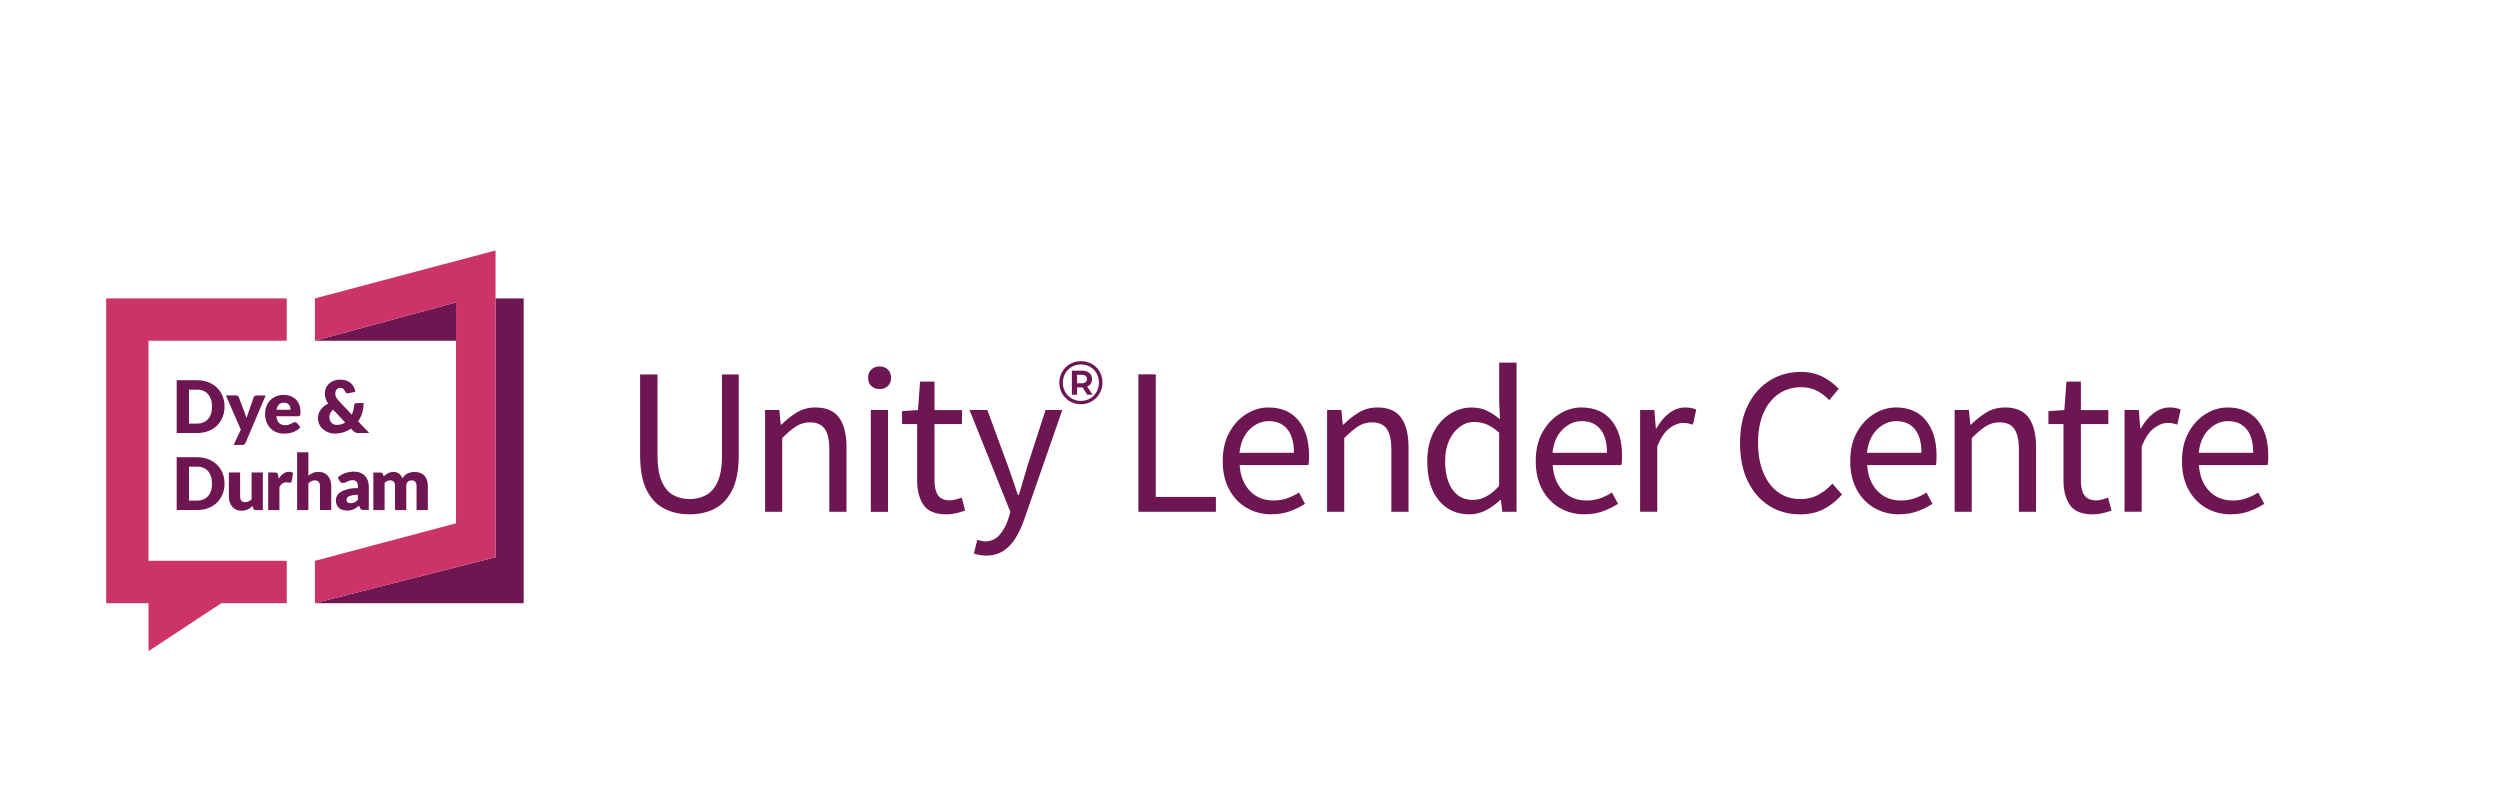 <?xml version="1.0" encoding="UTF-8"?>
<svg id="Logo_Artwork" data-name="Logo Artwork" xmlns="http://www.w3.org/2000/svg" width="349" height="110" viewBox="0 0 549 110">
  <defs>
    <style>
      .cls-1 {
        fill: #cc3369;
      }

      .cls-1, .cls-2 {
        stroke-width: 0px;
      }

      .cls-2 {
        fill: #6d1652;
      }
    </style>
  </defs>
  <g>
    <path class="cls-2" d="m151.43,81.43c-2.06,0-3.9-.41-5.54-1.24-1.64-.83-2.94-2.19-3.89-4.09-.95-1.9-1.43-4.46-1.43-7.68v-17.71h3.82v17.8c0,2.42.31,4.33.94,5.73.63,1.4,1.47,2.39,2.53,2.97,1.06.58,2.25.87,3.57.87s2.56-.29,3.63-.87c1.07-.58,1.92-1.57,2.55-2.97.63-1.39.94-3.3.94-5.73v-17.8h3.68v17.71c0,3.22-.48,5.78-1.43,7.68-.95,1.9-2.24,3.27-3.86,4.09-1.63.83-3.47,1.24-5.52,1.24Z"/>
    <path class="cls-2" d="m168.01,80.87v-22.36h3.13l.32,3.22h.14c1.07-1.07,2.21-1.97,3.4-2.69,1.2-.72,2.56-1.08,4.09-1.08,2.36,0,4.09.74,5.17,2.23,1.09,1.49,1.63,3.66,1.63,6.51v14.17h-3.77v-13.66c0-2.08-.34-3.6-1.01-4.55-.67-.95-1.75-1.43-3.22-1.43-1.13,0-2.16.29-3.06.87-.9.58-1.92,1.44-3.06,2.58v16.19h-3.77Z"/>
    <path class="cls-2" d="m193.16,53.92c-.74,0-1.34-.22-1.82-.67-.48-.44-.71-1.05-.71-1.82s.24-1.33.71-1.79,1.08-.69,1.82-.69,1.34.23,1.82.69c.47.46.71,1.06.71,1.79s-.24,1.37-.71,1.82c-.48.45-1.08.67-1.82.67Zm-1.93,26.96v-22.36h3.77v22.36h-3.77Z"/>
    <path class="cls-2" d="m207.79,81.43c-2.39,0-4.06-.69-4.99-2.07-.94-1.38-1.4-3.17-1.4-5.38v-12.37h-3.31v-2.85l3.5-.23.46-6.25h3.17v6.25h6.03v3.08h-6.03v12.42c0,1.38.25,2.45.76,3.2.51.75,1.4,1.13,2.69,1.13.4,0,.83-.07,1.29-.21.46-.14.87-.27,1.24-.39l.74,2.85c-.61.21-1.28.41-2,.58-.72.17-1.43.25-2.14.25Z"/>
    <path class="cls-2" d="m216.49,90.49c-.49,0-.96-.05-1.4-.14-.45-.09-.85-.2-1.22-.32l.74-2.99c.25.06.52.13.83.21.31.08.6.12.87.12,1.26,0,2.3-.45,3.13-1.36.83-.91,1.47-2.05,1.93-3.43l.51-1.66-8.97-22.4h3.91l4.55,12.37c.34.95.7,1.98,1.08,3.08.38,1.1.74,2.18,1.08,3.22h.18c.34-1.01.66-2.07.97-3.17.31-1.1.61-2.15.92-3.13l4-12.37h3.68l-8.42,24.2c-.52,1.47-1.14,2.79-1.86,3.96-.72,1.17-1.61,2.09-2.67,2.78-1.06.69-2.34,1.04-3.84,1.04Z"/>
    <path class="cls-2" d="m242.1,52.49c0,2.67-2.08,4.76-4.75,4.76s-4.72-2.09-4.72-4.73,2.05-4.73,4.75-4.73,4.72,2.04,4.72,4.71Zm-.78,0c0-2.25-1.66-3.97-3.94-3.97s-3.98,1.76-3.98,4,1.69,4,3.96,4,3.97-1.77,3.97-4.02Zm-2.58.86l1.18,1.81h-1.15l-1.05-1.61h-1.19v1.61h-1.15v-5.28h2.2c1.4,0,2.23.72,2.23,1.84,0,.79-.38,1.35-1.06,1.64Zm-1.23-.7c.75,0,1.18-.35,1.18-.94s-.43-.93-1.18-.93h-.99v1.87h.99Z"/>
    <path class="cls-2" d="m249.99,80.87v-30.18h3.82v26.91h13.2v3.27h-17.02Z"/>
    <path class="cls-2" d="m279.23,81.43c-1.99,0-3.8-.47-5.43-1.4-1.63-.94-2.91-2.28-3.86-4.03-.95-1.75-1.43-3.83-1.43-6.26s.48-4.55,1.45-6.3c.97-1.75,2.21-3.1,3.75-4.05,1.53-.95,3.14-1.43,4.83-1.43,2.85,0,5.05.95,6.6,2.85,1.55,1.9,2.32,4.45,2.32,7.64,0,.4,0,.79-.02,1.17-.02.38-.05.71-.12.99h-15.09c.15,2.36.9,4.25,2.23,5.66s3.07,2.12,5.22,2.12c1.07,0,2.06-.16,2.97-.48s1.77-.74,2.6-1.27l1.33,2.48c-.95.61-2.03,1.15-3.24,1.61-1.21.46-2.58.69-4.12.69Zm-7.04-13.52h11.96c0-2.27-.48-3.99-1.45-5.18-.97-1.18-2.32-1.77-4.07-1.77-1.56,0-2.97.61-4.21,1.82-1.24,1.21-1.99,2.92-2.23,5.13Z"/>
    <path class="cls-2" d="m291.43,80.87v-22.36h3.13l.32,3.22h.14c1.07-1.07,2.21-1.97,3.4-2.69,1.2-.72,2.56-1.08,4.09-1.08,2.36,0,4.09.74,5.17,2.23,1.09,1.49,1.63,3.66,1.63,6.51v14.17h-3.77v-13.66c0-2.08-.34-3.6-1.01-4.55-.67-.95-1.75-1.43-3.22-1.43-1.13,0-2.16.29-3.06.87-.9.58-1.92,1.44-3.06,2.58v16.19h-3.77Z"/>
    <path class="cls-2" d="m322.68,81.43c-2.79,0-5.03-1.02-6.72-3.06-1.69-2.04-2.53-4.91-2.53-8.62,0-2.42.45-4.52,1.36-6.28.9-1.76,2.1-3.12,3.59-4.07,1.49-.95,3.07-1.43,4.76-1.43,1.29,0,2.41.23,3.36.69s1.92,1.09,2.9,1.89l-.18-3.82v-8.6h3.82v32.75h-3.13l-.32-2.62h-.14c-.86.86-1.87,1.6-3.04,2.23-1.17.63-2.41.94-3.73.94Zm.83-3.17c1.96,0,3.86-1.03,5.7-3.08v-11.68c-.95-.86-1.86-1.46-2.74-1.82s-1.77-.53-2.69-.53c-1.2,0-2.28.36-3.24,1.08-.97.72-1.74,1.72-2.32,2.99-.58,1.27-.87,2.77-.87,4.49,0,2.67.54,4.76,1.61,6.28,1.07,1.52,2.59,2.28,4.55,2.28Z"/>
    <path class="cls-2" d="m347.97,81.43c-1.99,0-3.8-.47-5.43-1.4-1.63-.94-2.91-2.28-3.86-4.03-.95-1.75-1.43-3.83-1.43-6.26s.48-4.55,1.45-6.3c.97-1.75,2.21-3.1,3.75-4.05,1.53-.95,3.14-1.43,4.83-1.43,2.85,0,5.05.95,6.6,2.85,1.55,1.9,2.32,4.45,2.32,7.64,0,.4,0,.79-.02,1.17-.02.38-.05.71-.12.99h-15.09c.15,2.36.9,4.25,2.23,5.66s3.07,2.12,5.22,2.12c1.07,0,2.06-.16,2.97-.48s1.77-.74,2.6-1.27l1.33,2.48c-.95.61-2.03,1.15-3.24,1.61-1.21.46-2.58.69-4.12.69Zm-7.04-13.52h11.96c0-2.27-.48-3.99-1.45-5.18-.97-1.18-2.32-1.77-4.07-1.77-1.56,0-2.97.61-4.21,1.82-1.24,1.21-1.99,2.92-2.23,5.13Z"/>
    <path class="cls-2" d="m360.17,80.87v-22.36h3.13l.32,4.05h.14c.77-1.41,1.7-2.53,2.81-3.36,1.1-.83,2.28-1.24,3.54-1.24.89,0,1.69.15,2.39.46l-.74,3.31c-.37-.12-.71-.21-1.01-.28-.31-.06-.69-.09-1.15-.09-.95,0-1.94.38-2.97,1.15-1.03.77-1.92,2.1-2.69,4v14.35h-3.77Z"/>
    <path class="cls-2" d="m395.27,81.43c-2.51,0-4.76-.62-6.74-1.86-1.98-1.24-3.54-3.03-4.69-5.36-1.15-2.33-1.73-5.14-1.73-8.42s.58-6.04,1.75-8.37c1.17-2.33,2.76-4.12,4.78-5.38,2.02-1.26,4.31-1.89,6.85-1.89,1.84,0,3.46.38,4.88,1.13,1.41.75,2.54,1.62,3.4,2.6l-2.07,2.48c-.8-.86-1.7-1.55-2.71-2.07-1.01-.52-2.16-.78-3.45-.78-1.9,0-3.57.5-4.99,1.5-1.43,1-2.53,2.4-3.31,4.21-.78,1.81-1.17,3.97-1.17,6.49s.38,4.7,1.15,6.55,1.85,3.29,3.24,4.3c1.39,1.01,3.04,1.52,4.94,1.52,1.44,0,2.73-.31,3.86-.92s2.18-1.44,3.13-2.48l2.12,2.39c-1.2,1.38-2.55,2.45-4.05,3.22-1.5.77-3.24,1.15-5.2,1.15Z"/>
    <path class="cls-2" d="m417.03,81.43c-1.99,0-3.8-.47-5.43-1.4-1.63-.94-2.91-2.28-3.86-4.03-.95-1.75-1.43-3.83-1.43-6.26s.48-4.55,1.45-6.3c.97-1.75,2.21-3.1,3.75-4.05,1.53-.95,3.14-1.43,4.83-1.43,2.85,0,5.05.95,6.6,2.85,1.55,1.9,2.32,4.45,2.32,7.64,0,.4,0,.79-.02,1.17-.02.38-.05.71-.12.99h-15.09c.15,2.36.9,4.25,2.23,5.66s3.07,2.12,5.22,2.12c1.07,0,2.06-.16,2.97-.48s1.77-.74,2.6-1.27l1.33,2.48c-.95.61-2.03,1.15-3.24,1.61-1.21.46-2.58.69-4.12.69Zm-7.04-13.52h11.96c0-2.27-.48-3.99-1.45-5.18-.97-1.18-2.32-1.77-4.07-1.77-1.56,0-2.97.61-4.21,1.82-1.24,1.21-1.99,2.92-2.23,5.13Z"/>
    <path class="cls-2" d="m429.24,80.87v-22.36h3.13l.32,3.22h.14c1.07-1.07,2.21-1.97,3.4-2.69,1.2-.72,2.56-1.08,4.09-1.08,2.36,0,4.09.74,5.17,2.23,1.09,1.49,1.63,3.66,1.63,6.51v14.17h-3.77v-13.66c0-2.08-.34-3.6-1.01-4.55-.67-.95-1.75-1.43-3.22-1.43-1.13,0-2.16.29-3.06.87-.9.58-1.92,1.44-3.06,2.58v16.19h-3.77Z"/>
    <path class="cls-2" d="m459.53,81.43c-2.39,0-4.06-.69-4.99-2.07-.94-1.38-1.4-3.17-1.4-5.38v-12.37h-3.31v-2.85l3.5-.23.46-6.25h3.17v6.25h6.03v3.08h-6.03v12.42c0,1.38.25,2.45.76,3.2.51.75,1.4,1.13,2.69,1.13.4,0,.83-.07,1.29-.21.46-.14.87-.27,1.24-.39l.74,2.85c-.61.21-1.28.41-2,.58-.72.17-1.43.25-2.14.25Z"/>
    <path class="cls-2" d="m466.55,80.87v-22.36h3.13l.32,4.05h.14c.77-1.41,1.7-2.53,2.81-3.36,1.1-.83,2.28-1.24,3.54-1.24.89,0,1.69.15,2.39.46l-.74,3.31c-.37-.12-.71-.21-1.01-.28-.31-.06-.69-.09-1.15-.09-.95,0-1.94.38-2.97,1.15-1.03.77-1.92,2.1-2.69,4v14.35h-3.77Z"/>
    <path class="cls-2" d="m489.88,81.43c-1.99,0-3.8-.47-5.43-1.4-1.63-.94-2.91-2.28-3.86-4.03-.95-1.75-1.43-3.83-1.43-6.26s.48-4.55,1.45-6.3c.97-1.75,2.21-3.1,3.75-4.05,1.53-.95,3.14-1.43,4.83-1.43,2.85,0,5.05.95,6.6,2.85,1.55,1.9,2.32,4.45,2.32,7.64,0,.4,0,.79-.02,1.17-.02.38-.05.71-.12.99h-15.09c.15,2.36.9,4.25,2.23,5.66s3.07,2.12,5.22,2.12c1.07,0,2.06-.16,2.97-.48s1.77-.74,2.6-1.27l1.33,2.48c-.95.61-2.03,1.15-3.24,1.61-1.21.46-2.58.69-4.12.69Zm-7.04-13.52h11.96c0-2.27-.48-3.99-1.45-5.18-.97-1.18-2.32-1.77-4.07-1.77-1.56,0-2.97.61-4.21,1.82-1.24,1.21-1.99,2.92-2.23,5.13Z"/>
  </g>
  <g>
    <g>
      <g>
        <polygon class="cls-2" points="100.14 34.88 69.16 43.31 100.14 43.31 100.14 34.88"/>
        <polygon class="cls-2" points="108.82 34.01 108.82 90.84 69.16 100.94 115 100.94 115 34.01 108.82 34.01"/>
      </g>
      <path class="cls-2" d="m47.66,53.63c-.52-.51-1.16-.92-1.9-1.21-.74-.29-1.56-.44-2.46-.44h-4.5v11.59h4.5c.9,0,1.72-.14,2.46-.43.74-.29,1.37-.69,1.9-1.21.53-.52.93-1.13,1.22-1.84.29-.71.43-1.48.43-2.32s-.14-1.6-.43-2.31c-.29-.71-.7-1.32-1.22-1.83Zm-1.32,5.7c-.15.46-.36.85-.64,1.17-.28.32-.62.57-1.02.74-.4.17-.86.26-1.38.26h-1.8v-7.45h1.8c.51,0,.97.09,1.38.26s.74.42,1.02.74c.28.32.49.71.64,1.17.15.46.22.98.22,1.55s-.07,1.1-.22,1.56Z"/>
      <path class="cls-2" d="m51.3,66.19h1.85c.23,0,.4-.04.51-.12.11-.08.2-.2.27-.36l4.41-10.39h-1.99c-.14,0-.28.04-.4.12-.12.08-.21.18-.25.31l-1.23,3.54c-.06.17-.12.34-.18.5-.06.16-.12.33-.18.5-.08-.33-.18-.66-.31-.99l-1.35-3.56c-.04-.12-.12-.22-.22-.3-.11-.08-.25-.13-.45-.13h-2.18l3.29,7.53-1.59,3.34Z"/>
      <path class="cls-2" d="m65.96,62.29l-.72-.88c-.1-.14-.25-.21-.45-.21-.15,0-.29.03-.43.1s-.28.15-.45.23c-.16.09-.35.16-.55.23-.21.07-.45.1-.74.1-.54,0-.97-.16-1.31-.47-.34-.31-.55-.81-.63-1.5h4.76c.11,0,.2-.01.27-.04s.13-.07.17-.14c.04-.07.07-.16.09-.28.02-.12.02-.27.02-.45,0-.59-.09-1.13-.27-1.6s-.44-.87-.76-1.19c-.33-.32-.72-.57-1.17-.74-.45-.17-.95-.25-1.5-.25-.63,0-1.2.11-1.7.33-.5.22-.93.51-1.28.88-.35.37-.62.8-.81,1.3-.19.49-.28,1.02-.28,1.57,0,.73.11,1.37.33,1.93.22.55.52,1.01.9,1.38.38.37.82.65,1.33.84.51.19,1.05.28,1.63.28.28,0,.58-.02.89-.06.31-.04.62-.11.93-.21.31-.1.61-.25.91-.43.29-.18.57-.42.82-.71Zm-4.72-4.98c.27-.27.63-.4,1.11-.4.27,0,.49.04.68.13.19.09.34.21.45.35.11.15.2.31.25.5.05.19.08.38.08.57h-3.08c.08-.5.26-.89.53-1.16Z"/>
      <path class="cls-2" d="m70.44,58.44c-.2.27-.35.56-.46.87-.11.31-.16.64-.16.99,0,.52.11.99.32,1.41.21.42.49.78.84,1.07.34.29.74.52,1.18.68.44.16.89.24,1.36.24.67,0,1.31-.1,1.9-.29.6-.19,1.15-.46,1.65-.81l.5.52c.08.09.16.16.24.22.07.06.15.1.24.14.08.03.17.05.27.07.1.01.2.02.33.02h2.43l-2.43-2.56c.38-.56.68-1.17.88-1.84.21-.67.31-1.39.31-2.17h-1.56c-.14,0-.26.04-.35.13-.09.09-.14.2-.15.35-.04.37-.1.73-.18,1.07-.08.34-.2.68-.34.99l-2.86-3.02c-.15-.16-.28-.31-.38-.45-.1-.14-.18-.27-.23-.4-.06-.13-.1-.26-.12-.39-.02-.13-.04-.26-.04-.4,0-.16.02-.31.07-.46s.12-.28.21-.39c.09-.11.21-.2.35-.27.14-.07.3-.1.49-.1.27,0,.48.07.64.22.16.14.3.35.43.63.11.23.27.35.49.35.02,0,.04,0,.06,0,.02,0,.04,0,.07-.01l1.59-.32c-.04-.34-.13-.67-.29-.99-.15-.32-.37-.61-.64-.86-.27-.25-.6-.45-1-.6-.39-.15-.85-.23-1.36-.23-.55,0-1.03.08-1.45.25-.42.16-.78.39-1.07.66-.29.28-.51.6-.66.97-.15.37-.23.76-.23,1.17,0,.35.06.71.17,1.08.11.37.29.75.54,1.14-.32.16-.62.36-.89.58-.27.22-.51.46-.7.73Zm2.08.78c.12-.28.33-.54.62-.78l2.67,2.82c-.27.17-.55.3-.86.39-.31.09-.64.14-.99.14-.24,0-.47-.04-.66-.12-.2-.08-.37-.2-.51-.35-.14-.15-.25-.33-.33-.53-.08-.21-.12-.44-.12-.69,0-.31.06-.6.18-.88Z"/>
      <path class="cls-2" d="m47.66,70.54c-.52-.51-1.16-.92-1.9-1.21-.74-.29-1.56-.44-2.46-.44h-4.5v11.59h4.5c.9,0,1.72-.14,2.46-.43.74-.29,1.37-.69,1.9-1.21.53-.52.93-1.13,1.22-1.84.29-.71.43-1.48.43-2.32s-.14-1.6-.43-2.31c-.29-.71-.7-1.32-1.22-1.83Zm-1.32,5.7c-.15.46-.36.85-.64,1.17-.28.32-.62.57-1.02.74-.4.17-.86.26-1.38.26h-1.8v-7.45h1.8c.51,0,.97.09,1.38.26s.74.42,1.02.74c.28.32.49.71.64,1.17.15.46.22.98.22,1.55s-.07,1.1-.22,1.56Z"/>
      <path class="cls-2" d="m55.28,78.12c-.22.2-.45.36-.69.47-.24.11-.49.17-.76.17-.36,0-.63-.11-.82-.33-.19-.22-.28-.54-.28-.95v-5.24h-2.47v5.24c0,.46.06.88.18,1.26.12.38.3.71.54.99.24.28.53.5.88.66.35.16.75.24,1.2.24.27,0,.51-.03.73-.08s.43-.12.62-.21c.19-.09.38-.19.54-.32.17-.12.33-.26.49-.42l.15.48c.1.28.3.41.6.41h1.53v-8.25h-2.47v5.88Z"/>
      <path class="cls-2" d="m62.24,72.48c-.38.27-.72.64-1.02,1.11l-.14-.77c-.02-.11-.05-.2-.08-.27-.03-.07-.07-.13-.13-.18-.06-.04-.12-.08-.21-.1-.08-.02-.18-.03-.31-.03h-1.46v8.25h2.47v-5.06c.37-.69.88-1.03,1.53-1.03.19,0,.34.01.46.04s.23.04.32.04c.11,0,.19-.02.25-.07.06-.04.11-.12.13-.24l.32-1.81c-.23-.18-.53-.27-.91-.27-.45,0-.86.13-1.23.41Z"/>
      <path class="cls-2" d="m69.99,74.3c.19.23.28.54.28.94v5.24h2.47v-5.24c0-.45-.06-.87-.18-1.25-.12-.39-.3-.72-.54-1-.24-.28-.53-.5-.88-.65-.35-.16-.75-.23-1.2-.23-.48,0-.9.08-1.25.23-.35.16-.67.36-.97.62v-5.16h-2.47v12.69h2.47v-5.88c.22-.2.45-.35.68-.47.24-.12.49-.17.76-.17.36,0,.63.11.82.34Z"/>
      <path class="cls-2" d="m76.22,75.95c-.62.17-1.11.38-1.48.63-.37.25-.62.53-.77.84-.15.31-.22.61-.22.9,0,.37.06.7.18.99.12.28.28.52.5.71.21.19.48.34.78.43.31.1.65.15,1.03.15.28,0,.54-.02.77-.07.23-.05.45-.11.65-.21.2-.09.4-.21.59-.34.19-.13.39-.29.6-.46l.18.45c.08.2.18.33.3.4s.3.1.53.1h1.13v-5.16c0-.47-.07-.91-.22-1.31s-.36-.74-.64-1.03c-.28-.29-.62-.51-1.02-.68-.4-.16-.85-.24-1.35-.24-.69,0-1.35.11-1.95.32-.61.21-1.16.54-1.66.98l.45.77c.07.12.16.22.28.31.12.08.26.12.43.12.19,0,.36-.03.49-.1.14-.06.28-.13.43-.21s.31-.15.5-.21c.19-.06.42-.1.72-.1.37,0,.65.11.85.33.2.22.3.57.3,1.06v.35c-.94,0-1.73.09-2.35.26Zm2.35,2.32c-.24.25-.49.43-.72.54-.24.11-.52.17-.84.17-.3,0-.52-.06-.68-.17-.15-.12-.23-.31-.23-.6,0-.14.04-.28.11-.4.07-.12.2-.23.39-.33.19-.1.44-.18.76-.24.32-.06.72-.1,1.22-.1v1.13Z"/>
      <path class="cls-2" d="m93.96,80.49v-5.24c0-.49-.06-.94-.19-1.32-.13-.39-.31-.72-.56-.99-.25-.27-.55-.47-.92-.61-.37-.14-.79-.21-1.26-.21-.25,0-.51.03-.77.08-.26.05-.5.14-.73.25-.23.11-.45.26-.64.44-.2.18-.37.4-.51.65-.17-.43-.42-.77-.74-1.03-.33-.26-.74-.39-1.24-.39-.24,0-.46.03-.66.08-.2.05-.39.12-.56.21-.17.09-.33.19-.48.31-.15.12-.29.25-.43.39l-.14-.45c-.04-.14-.12-.24-.22-.31-.1-.07-.23-.1-.39-.1h-1.53v8.25h2.47v-5.97c.17-.17.36-.31.56-.41.2-.1.41-.15.63-.15.36,0,.63.1.82.29.19.19.28.52.28.99v5.24h2.47v-5.24c0-.41.11-.73.33-.95.22-.22.5-.33.83-.33.73,0,1.1.43,1.1,1.28v5.24h2.47Z"/>
    </g>
    <g>
      <polygon class="cls-1" points="23.32 100.94 32.61 100.94 32.61 111.47 48.6 100.94 62.97 100.94 62.97 91.64 32.61 91.64 32.61 43.31 62.97 43.31 62.97 34.01 23.32 34.01 23.32 100.94"/>
      <polygon class="cls-1" points="69.16 34.01 69.16 43.31 100.14 34.88 100.14 83.4 69.16 91.64 69.16 100.94 108.82 90.84 108.82 23.48 69.16 34.01"/>
    </g>
  </g>
</svg>
